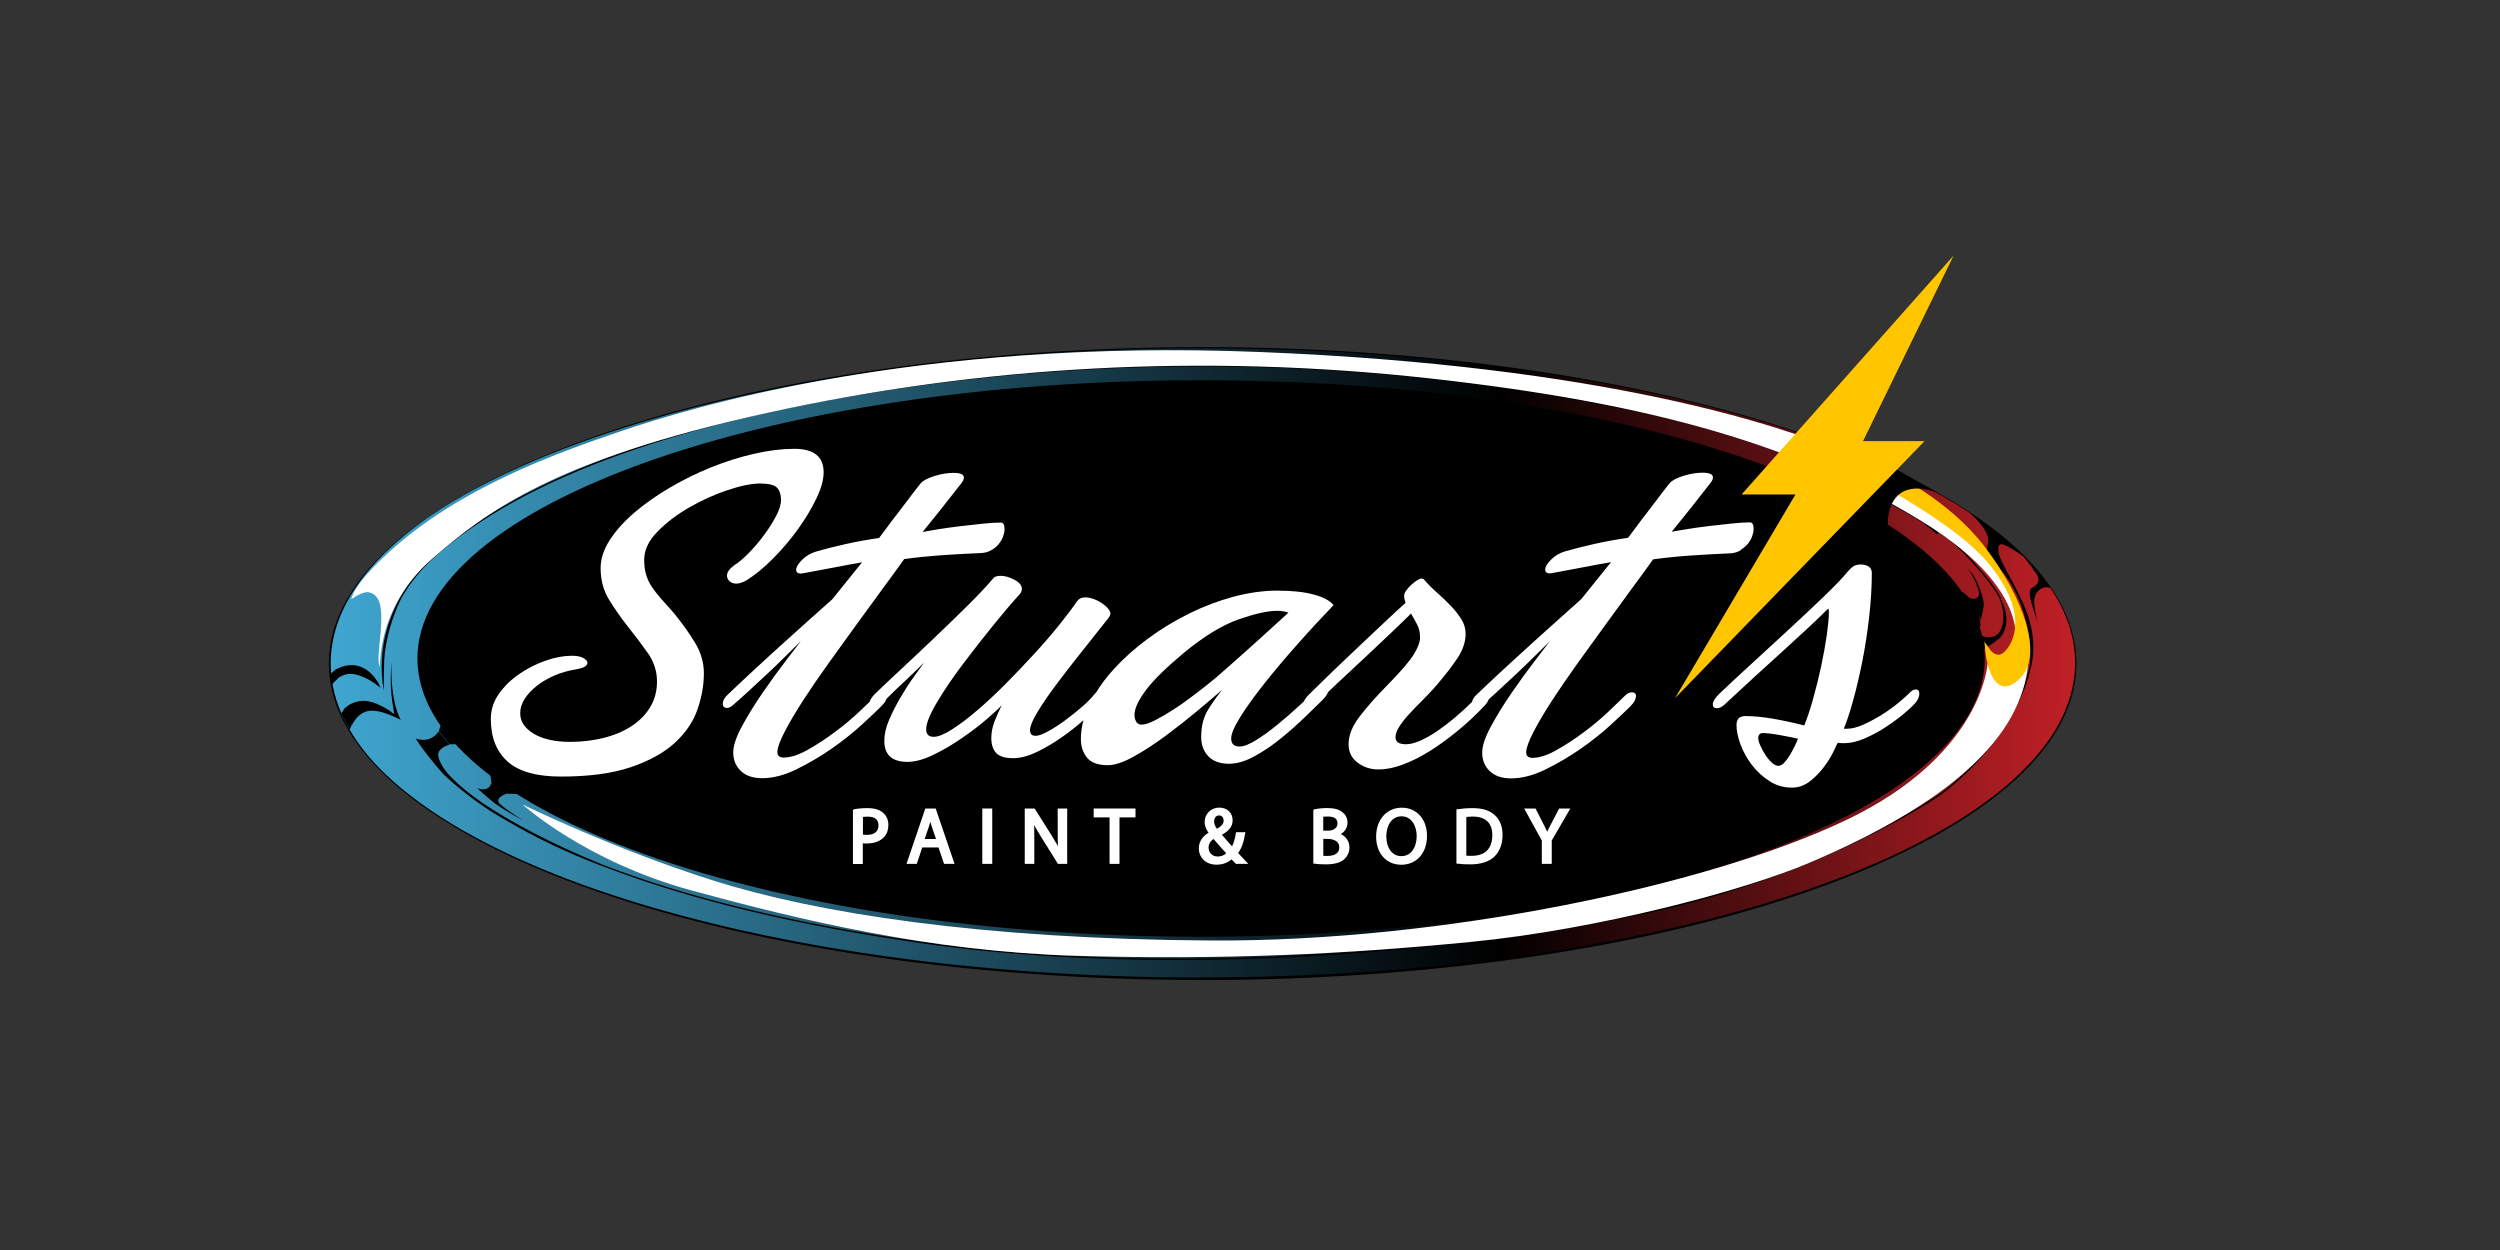 <?xml version="1.0" encoding="UTF-8"?>
<svg id="uuid-544fae90-e14e-4cbe-9a46-e093f21cc6a0" data-name="Layer 1" xmlns="http://www.w3.org/2000/svg" xmlns:xlink="http://www.w3.org/1999/xlink" viewBox="0 0 400 200">
  <rect x="0" y="0" width="400" height="200" fill="#333333" stroke="none"/>
  <defs>
    <style>
      .uuid-9714abdb-8ced-4cf1-96ac-f91e59f9b42d {
        fill: none;
      }

      .uuid-fe267a6c-70b6-416c-bec4-61bdbeaab5bd {
        fill: #ffc600;
        stroke: #ffc600;
        stroke-width: .75px;
      }

      .uuid-fe267a6c-70b6-416c-bec4-61bdbeaab5bd, .uuid-b1742201-5e7c-4ca5-8b49-75d098e2cc35, .uuid-95fc2e7b-50de-425e-a5c8-1f593b83e64d {
        stroke-miterlimit: 10;
      }

      .uuid-b1742201-5e7c-4ca5-8b49-75d098e2cc35 {
        stroke: #fff;
      }

      .uuid-b1742201-5e7c-4ca5-8b49-75d098e2cc35, .uuid-a962ffa0-d881-42d9-84ff-1e4ae5edbc4c {
        fill: #fff;
      }

      .uuid-b1742201-5e7c-4ca5-8b49-75d098e2cc35, .uuid-95fc2e7b-50de-425e-a5c8-1f593b83e64d {
        stroke-width: .5px;
      }

      .uuid-ce81296b-02bc-4a0f-a8fc-88d9fb86c86a {
        fill: url(#uuid-cde11c56-5cff-41ec-9688-cc8f1884a825);
      }

      .uuid-c90a754c-6eb8-48ae-a1fc-ea07b0c32138 {
        fill: url(#uuid-0398d870-1e3b-4503-a257-ebfd25813b6d);
      }

      .uuid-95fc2e7b-50de-425e-a5c8-1f593b83e64d {
        fill: url(#uuid-bf98edd9-b386-40be-a0c4-66c48245c57f);
        stroke: url(#uuid-5647032c-a789-4e1c-8560-e119132769b5);
      }
    </style>
    <linearGradient id="uuid-0398d870-1e3b-4503-a257-ebfd25813b6d" data-name="New Gradient Swatch 4" x1="53.01" y1="102.07" x2="331.78" y2="102.07" gradientUnits="userSpaceOnUse">
      <stop offset="0" stop-color="#06fcff"/>
      <stop offset=".51" stop-color="#000"/>
      <stop offset="1" stop-color="red"/>
    </linearGradient>
    <linearGradient id="uuid-cde11c56-5cff-41ec-9688-cc8f1884a825" data-name="New Gradient Swatch 4" x1="321.86" y1="88" x2="322.6" y2="88" xlink:href="#uuid-0398d870-1e3b-4503-a257-ebfd25813b6d"/>
    <linearGradient id="uuid-bf98edd9-b386-40be-a0c4-66c48245c57f" x1="53.18" y1="106.04" x2="331.76" y2="106.04" gradientUnits="userSpaceOnUse">
      <stop offset="0" stop-color="#3fa6d0"/>
      <stop offset=".67" stop-color="#000"/>
      <stop offset="1" stop-color="#c02026"/>
    </linearGradient>
    <linearGradient id="uuid-5647032c-a789-4e1c-8560-e119132769b5" x1="52.93" y1="106.04" x2="332.01" y2="106.04" gradientUnits="userSpaceOnUse">
      <stop offset="0" stop-color="#3fa6d0"/>
      <stop offset=".67" stop-color="#000"/>
      <stop offset="1" stop-color="#c02026"/>
    </linearGradient>
  </defs>
  <path d="M325.47,90.8l-1.24-.93s-.06-.07-.06-.07l.31.96c.37.42,2.66,1.94.55,3.05-1.37.72.37,4.12.89,6.55.33,1.54.1,3.61-.12,4.89.28-.92.67-2.16.62-3.95-.05-2.22-1.22-5-.4-6.24.58-.89,1.3-.94,1.87-.8,2.53,3.78,3.88,7.72,3.88,11.78,0,27.66-62.4,50.08-139.38,50.08-62.5,0-115.4-14.79-133.08-35.15,17.51,20.64,70.56,35.65,133.28,35.65,77,0,139.42-22.61,139.42-50.51,0-5.34-2.3-10.49-6.54-15.32Z"/>
  <path class="uuid-9714abdb-8ced-4cf1-96ac-f91e59f9b42d" d="M319.63,101.11c.57-.7,1.09-2.58.05-5.25-1.78-3.47-7.23-8.68-7.58-9.01-.12-.09-.85-.6-2.09-1.42.13.1.25.19.38.3,2.5,2.07,5.44,5.87,5.96,6.91.52,1.04,1.45,3.47,1.28,4.42-.17.95-.64,3.09-.64,3.09,0,0-.04-.11-.1-.28.2.58.37,1.16.51,1.75.19.07,1.44.46,2.23-.51Z"/>
  <path d="M317.8,105.38c0,8.58-6.78,16.59-18.52,23.4,11.77-6.8,18.57-14.8,18.57-23.36,0-.5-.03-.99-.08-1.49-.01,0-.04.02-.04.02.04.47.07.94.07,1.42Z"/>
  <path d="M317.4,101.62c-.14-.59-.31-1.17-.51-1.75-.05-.13-.11-.3-.19-.49-.67-1.76-1.62-3.48-2.85-5.17,1.73,2.39,2.91,4.87,3.51,7.4,0,0,.03,0,.04.01Z"/>
  <path d="M66.54,105.42c0-24.65,56.37-44.7,125.66-44.7,58.41,0,107.63,14.25,121.65,33.49-13.93-19.32-63.12-33.59-121.69-33.59-69.39,0-125.64,20.04-125.64,44.77s56.25,44.77,125.64,44.77c45.31,0,85.02-8.55,107.12-21.36-22.13,12.79-61.85,21.34-107.09,21.34-69.29,0-125.66-20.05-125.66-44.7Z"/>
  <path d="M316.7,99.38c.07.19.13.36.19.49-.06-.17-.12-.33-.19-.49Z"/>
  <path d="M317.73,103.96s.03-.02.04-.02c-.07-.78-.2-1.55-.38-2.31-.01,0-.04-.01-.04-.01-.59-2.53-1.78-5-3.51-7.4-14.02-19.24-63.25-33.49-121.65-33.49-69.29,0-125.66,20.05-125.66,44.7s56.37,44.7,125.66,44.7c45.23,0,84.95-8.55,107.09-21.34,11.74-6.81,18.52-14.82,18.52-23.4,0-.48-.03-.95-.07-1.42Z"/>
  <path class="uuid-c90a754c-6eb8-48ae-a1fc-ea07b0c32138" d="M68.37,83.16c-9.82,6.86-15.37,14.64-15.37,22.88,0,5.2,2.21,10.22,6.3,14.93-3.98-4.7-6.13-9.69-6.13-14.86,0-8.27,5.48-16.07,15.2-22.96Z"/>
  <path class="uuid-ce81296b-02bc-4a0f-a8fc-88d9fb86c86a" d="M321.86,87.66c.26.24.51.47.75.69-.24-.23-.49-.46-.75-.69Z"/>
  <g>
    <path d="M108.49,98.76c-.76-.85-1.43-1.6-2.01-2.25s-1.07-1.29-1.48-1.91c-.4-.62-.71-1.27-.91-1.95-.2-.67-.3-1.46-.3-2.36,0-1.55.71-3.05,2.12-4.49,1.41-1.45,3.12-2.75,5.12-3.89,1.99-1.15,4.04-2.07,6.14-2.77,2.09-.7,3.83-1.05,5.19-1.05s2.26.22,2.69.67c.43.45.64,1.1.64,1.95,0,.75-.27,1.62-.8,2.62-.53,1-1.17,2.01-1.93,3.03-.76,1.02-1.56,1.97-2.42,2.85-.86.87-1.64,1.53-2.35,1.98-.76.55-1.14,1.1-1.14,1.65,0,.35.14.65.42.9.28.25.64.37,1.1.37.4,0,.94-.17,1.59-.52,1.36-.85,2.78-2.01,4.24-3.48,1.46-1.47,2.79-3.03,3.98-4.68,1.19-1.65,2.17-3.28,2.96-4.91.78-1.62,1.17-3.03,1.17-4.23,0-2.5-1.57-3.74-4.7-3.74-1.97,0-4.1.26-6.4.79-2.3.52-4.6,1.25-6.89,2.17-2.3.92-4.51,2.01-6.63,3.26-2.12,1.25-4,2.57-5.64,3.97-1.64,1.4-2.96,2.86-3.94,4.38-.99,1.52-1.48,3.03-1.48,4.53,0,1.9.45,3.58,1.36,5.06.91,1.47,1.89,2.88,2.96,4.23,1.16,1.45,2.23,2.87,3.22,4.27.99,1.4,1.48,2.92,1.48,4.57,0,1.55-.37,2.92-1.1,4.12-.73,1.2-1.73,2.21-2.99,3.03-1.26.82-2.74,1.45-4.43,1.87-1.69.42-3.47.64-5.34.64-2.48,0-4.43-.44-5.87-1.31-1.44-.87-2.16-1.96-2.16-3.26,0-.8.24-1.57.72-2.32.48-.75,1.14-1.45,1.97-2.1.83-.65,1.78-1.2,2.84-1.65,1.06-.45,2.2-.77,3.41-.97,1.21-.2,1.82-.55,1.82-1.05,0-.25-.22-.5-.64-.75-.43-.25-1.05-.38-1.86-.38-1.31,0-2.71.26-4.21.79-1.49.52-2.89,1.23-4.2,2.13-1.31.9-2.4,1.96-3.26,3.18-.86,1.22-1.29,2.56-1.29,4.01,0,2.95.9,5.22,2.69,6.82,1.79,1.6,4.63,2.4,8.52,2.4,4.49,0,8.22-.5,11.18-1.5,2.95-1,5.3-2.3,7.04-3.89s2.96-3.38,3.64-5.36c.68-1.97,1.02-3.91,1.02-5.81,0-1.7-.48-3.33-1.44-4.91-.96-1.57-2.1-3.16-3.41-4.76Z"/>
    <path d="M279.26,88.69c.45-.27.83-.6,1.14-.97.3-.37.53-.77.68-1.2.15-.42.23-.81.23-1.16,0-.7-.2-1.05-.61-1.05-.76,0-1.74.06-2.96.19-1.21.12-2.44.26-3.67.41-1.24.15-2.4.31-3.48.49-1.09.18-1.88.31-2.39.41.86-1.05,1.84-2.27,2.96-3.67,1.11-1.4,2.17-2.75,3.18-4.04.2-.25.33-.45.38-.6.05-.15.07-.27.07-.37,0-.5-.56-.75-1.67-.75-.91,0-1.91.16-2.99.49-1.09.33-1.83.71-2.24,1.16-.61.75-1.22,1.55-1.86,2.4-.63.85-1.25,1.66-1.86,2.43-.61.77-1.16,1.51-1.67,2.21-.51.7-.94,1.27-1.29,1.72-1.77.25-3.55.57-5.34.97-1.79.4-3.37.8-4.73,1.2-.86.25-1.61.69-2.24,1.31-.63.63-.95,1.16-.95,1.61,0,.4.25.6.76.6.1,0,.19-.01.27-.04.08-.02.16-.04.27-.04,1.41-.25,2.94-.54,4.58-.86,1.64-.32,3.19-.61,4.66-.86l-4.77,5.92c-1.01.9-2.17,1.94-3.48,3.11-1.31,1.17-2.7,2.42-4.17,3.75-1.46,1.32-2.97,2.7-4.51,4.12-1.54,1.42-3.04,2.83-4.51,4.23-.46.42-.73.83-.81,1.25-1.93,1.89-3.77,3.43-5.53,4.63-2.1,1.42-3.78,2.13-5.04,2.13-1.11,0-1.67-.37-1.67-1.12,0-.5.19-1.05.57-1.65.38-.6.87-1.24,1.48-1.91.61-.67,1.29-1.39,2.04-2.13.76-.75,1.52-1.55,2.28-2.4,1.46-1.7,2.64-3.21,3.52-4.53.88-1.32,1.33-2.63,1.33-3.93,0-.85-.24-1.65-.72-2.4-.48-.75-1.06-1.47-1.74-2.17-.68-.7-1.4-1.39-2.16-2.06-.76-.67-1.44-1.36-2.04-2.06-.1-.1-.25-.15-.46-.15-.15,0-.38.1-.68.3-.3.2-.61.44-.91.71-.3.28-.57.57-.79.9-.23.32-.34.59-.34.79,0,.25.03.48.08.67.05.2.1.37.15.52-.96.85-2.11,1.91-3.45,3.18-1.34,1.27-2.73,2.58-4.17,3.93-1.44,1.35-2.85,2.7-4.24,4.05-1.39,1.35-2.59,2.52-3.6,3.52-.4.4-.67.76-.8,1.09-.25.23-.5.46-.77.71-1.14,1.05-2.3,2.06-3.49,3.03-1.19.97-2.32,1.8-3.41,2.47-1.09.67-1.96,1.01-2.61,1.01-.91,0-1.36-.42-1.36-1.27,0-.75.49-1.91,1.48-3.48.99-1.57,2.26-3.34,3.83-5.32,1.56-1.97,3.32-4.06,5.27-6.25,1.94-2.2,3.87-4.29,5.79-6.29-.56-.7-1.59-1.26-3.11-1.68-1.52-.42-3.48-.64-5.91-.64-2.22,0-4.55.32-6.97.97-2.42.65-4.8,1.55-7.12,2.7-2.32,1.15-4.52,2.48-6.59,4.01-2.07,1.52-3.9,3.16-5.49,4.91-1.09,1.19-2.02,2.42-2.8,3.69-.07.06-.14.13-.21.21-.45.6-1.12,1.29-2.01,2.06-.88.77-1.81,1.51-2.77,2.21-.96.7-1.87,1.29-2.73,1.76-.86.47-1.52.71-1.97.71-.35,0-.59-.09-.72-.26-.13-.17-.19-.39-.19-.64,0-.6.38-1.54,1.14-2.81.76-1.27,1.74-2.72,2.96-4.34,1.21-1.62,2.56-3.37,4.05-5.24,1.49-1.87,2.97-3.73,4.43-5.58.2-.3.3-.52.3-.67,0-.25-.13-.52-.38-.82-.25-.3-.58-.59-.98-.86-.4-.27-.85-.5-1.33-.67-.48-.17-.92-.26-1.32-.26-.61,0-1.06.23-1.37.67-.71,1.05-1.67,2.32-2.88,3.82-1.21,1.5-2.55,3.05-4.02,4.64-1.46,1.6-2.98,3.18-4.54,4.76-1.57,1.57-3.08,2.99-4.55,4.23-1.46,1.25-2.8,2.26-4.02,3.03-1.21.77-2.17,1.16-2.88,1.16-.81,0-1.21-.4-1.21-1.2,0-.95.58-2.4,1.74-4.34,1.16-1.95,2.55-3.99,4.17-6.14,1.62-2.15,3.25-4.23,4.89-6.25,1.64-2.02,2.96-3.58,3.98-4.68.25-.25.4-.46.46-.64.05-.17.08-.31.08-.41,0-.55-.39-1.04-1.18-1.46-.78-.42-1.53-.64-2.23-.64-.61,0-1.01.15-1.21.45-1.01,1.2-2.41,2.68-4.21,4.46-1.79,1.77-3.63,3.56-5.53,5.36-1.89,1.8-3.69,3.48-5.38,5.06-1.69,1.57-2.97,2.78-3.83,3.63-.41.41-.67.81-.78,1.19-.46.44-1,.96-1.62,1.55-1.19,1.12-2.5,2.22-3.94,3.3-1.44,1.07-2.89,2.02-4.36,2.85-1.46.82-2.75,1.24-3.87,1.24-.25,0-.48-.06-.68-.19-.2-.12-.3-.36-.3-.71,0-.65.38-1.71,1.14-3.18.76-1.47,1.74-3.15,2.96-5.02,1.21-1.87,2.59-3.88,4.13-6.03,1.54-2.15,3.05-4.24,4.55-6.29,1.49-2.05,2.9-3.98,4.24-5.81,1.34-1.82,2.44-3.33,3.29-4.53,1.77-.25,3.7-.45,5.79-.6,2.1-.15,4.31-.27,6.63-.37.61-.05,1.14-.21,1.59-.49.45-.27.83-.6,1.13-.97.3-.37.53-.77.68-1.2.15-.42.23-.81.23-1.16,0-.7-.2-1.05-.61-1.05-.76,0-1.74.06-2.95.19-1.21.12-2.44.26-3.68.41-1.24.15-2.4.31-3.48.49-1.09.18-1.88.31-2.39.41.86-1.05,1.84-2.27,2.95-3.67,1.11-1.4,2.17-2.75,3.18-4.04.2-.25.33-.45.38-.6.05-.15.08-.27.08-.37,0-.5-.56-.75-1.67-.75-.91,0-1.91.16-2.99.49-1.09.33-1.83.71-2.23,1.16-.61.75-1.23,1.55-1.86,2.4-.63.85-1.25,1.66-1.86,2.43-.61.77-1.16,1.51-1.67,2.21-.51.7-.94,1.27-1.29,1.72-1.77.25-3.55.57-5.34.97-1.79.4-3.37.8-4.74,1.2-.86.25-1.6.69-2.24,1.31-.63.63-.95,1.16-.95,1.61,0,.4.25.6.76.6.1,0,.19-.01.27-.04.07-.02.16-.04.26-.04,1.41-.25,2.94-.54,4.58-.86,1.64-.32,3.2-.61,4.66-.86l-4.77,5.92c-1.01.9-2.17,1.94-3.49,3.11-1.31,1.17-2.7,2.42-4.17,3.75-1.46,1.32-2.97,2.7-4.51,4.12-1.54,1.42-3.04,2.83-4.51,4.23-.56.5-.83,1-.83,1.5,0,.45.23.67.68.67.25,0,.5-.1.76-.3.71-.6,1.55-1.35,2.54-2.25.98-.9,1.99-1.84,3.03-2.81,1.03-.97,2.03-1.93,2.99-2.88.96-.95,1.79-1.77,2.5-2.47-.46.6-1.28,1.67-2.46,3.22-1.19,1.55-2.4,3.22-3.64,5.02-1.24,1.8-2.34,3.57-3.29,5.32-.96,1.75-1.44,3.17-1.44,4.27,0,1.2.41,2.18,1.21,2.96.81.77,1.94,1.16,3.41,1.16,1.72,0,3.55-.47,5.49-1.42,1.95-.95,3.81-2.05,5.61-3.3,1.79-1.25,3.38-2.51,4.77-3.78,1.39-1.27,2.44-2.26,3.14-2.96.4-.4.67-.74.8-1.01.04-.08.06-.15.09-.22.15-.15.31-.31.49-.49.76-.75,1.55-1.51,2.39-2.28.83-.77,1.88-1.79,3.14-3.03-.35.5-.88,1.24-1.59,2.21-.71.97-1.41,2.06-2.12,3.26-.71,1.2-1.33,2.41-1.86,3.63-.53,1.22-.79,2.36-.79,3.41,0,2.25,1.24,3.37,3.71,3.37,1.21,0,2.59-.38,4.13-1.12,1.54-.75,3.05-1.63,4.54-2.66,1.49-1.02,2.82-2.03,3.98-3.03,1.16-1,1.97-1.75,2.43-2.25-.41.8-.79,1.65-1.14,2.55-.35.9-.53,1.8-.53,2.7,0,1.05.27,1.85.79,2.4.53.55,1.43.82,2.69.82,1.16,0,2.43-.34,3.82-1.01,1.39-.67,2.74-1.47,4.05-2.4,1.21-.85,2.34-1.74,3.38-2.66-.27,1.01-.41,2-.41,3,0,1.2.33,2.2.99,3,.65.8,1.77,1.2,3.33,1.2,1.11,0,2.51-.48,4.21-1.42,1.69-.95,3.41-2.07,5.15-3.37,1.74-1.3,3.42-2.62,5.04-3.97,1.62-1.35,2.9-2.45,3.87-3.3-.76.95-1.5,2.01-2.24,3.18-.73,1.17-1.1,2.63-1.1,4.38,0,1.25.38,2.27,1.14,3.07.76.8,1.87,1.2,3.33,1.2,1.26,0,2.64-.41,4.13-1.24,1.49-.82,2.92-1.8,4.28-2.92,1.37-1.12,2.63-2.25,3.79-3.37,1.16-1.12,2.04-1.98,2.65-2.58.51-.51.84-.96.98-1.36.53-.5,1.08-1.02,1.65-1.56,1.39-1.3,2.79-2.61,4.21-3.93,1.41-1.32,2.76-2.6,4.05-3.82,1.29-1.22,2.41-2.31,3.37-3.26.3.55.62,1.12.95,1.72.33.6.49,1.3.49,2.1,0,.75-.36,1.69-1.06,2.81-.71,1.12-2.1,2.73-4.17,4.83-1.82,1.85-3.31,3.53-4.47,5.06-1.16,1.52-1.74,2.98-1.74,4.38,0,1.25.48,2.24,1.44,2.96.96.72,2.07,1.09,3.33,1.09s2.52-.26,3.94-.79c1.41-.52,2.85-1.25,4.32-2.17,1.46-.92,2.94-2,4.43-3.22,1.49-1.22,2.89-2.53,4.21-3.93.38-.38.63-.75.75-1.1.39-.35.82-.73,1.27-1.15.99-.9,2-1.84,3.03-2.81,1.03-.97,2.03-1.93,2.99-2.88.96-.95,1.79-1.77,2.5-2.47-.45.6-1.28,1.67-2.46,3.22-1.19,1.55-2.4,3.22-3.64,5.02-1.24,1.8-2.34,3.57-3.29,5.32-.96,1.75-1.44,3.17-1.44,4.27,0,1.2.4,2.18,1.21,2.96.81.77,1.94,1.16,3.41,1.16,1.72,0,3.55-.47,5.49-1.42,1.94-.95,3.81-2.05,5.61-3.3,1.79-1.25,3.38-2.51,4.77-3.78,1.39-1.27,2.44-2.26,3.14-2.96.4-.4.67-.74.79-1.01.12-.27.19-.51.19-.71,0-.4-.23-.6-.68-.6-.35,0-.71.18-1.06.52-.61.6-1.5,1.46-2.69,2.58-1.19,1.12-2.5,2.22-3.94,3.3-1.44,1.07-2.89,2.02-4.36,2.85-1.46.82-2.75,1.24-3.86,1.24-.25,0-.48-.06-.68-.19-.2-.12-.3-.36-.3-.71,0-.65.38-1.71,1.13-3.18.76-1.47,1.74-3.15,2.95-5.02,1.21-1.87,2.59-3.88,4.13-6.03,1.54-2.15,3.06-4.24,4.55-6.29,1.49-2.05,2.9-3.98,4.24-5.81,1.34-1.82,2.44-3.33,3.29-4.53,1.77-.25,3.7-.45,5.8-.6,2.1-.15,4.31-.27,6.63-.37.61-.05,1.13-.21,1.59-.49ZM195.44,109.02c-1.21,1-2.42,1.96-3.64,2.88-1.21.92-2.36,1.74-3.45,2.43-1.09.7-2.06,1.26-2.92,1.69-.86.42-1.54.64-2.05.64-.4,0-.7-.16-.87-.49-.18-.32-.26-.68-.26-1.09,0-1,.61-2.31,1.82-3.93,1.21-1.62,3.26-3.63,6.14-6.03,3.23-2.65,6.15-4.42,8.75-5.32,2.6-.9,4.63-1.35,6.1-1.35.71,0,1.31.1,1.82.3-1.37,1.25-3.08,2.81-5.15,4.68-2.07,1.87-4.17,3.73-6.29,5.58Z"/>
    <path d="M307.19,111.04c-.3,0-.66.22-1.06.67-.4.4-.98.91-1.74,1.54-.76.62-1.62,1.24-2.58,1.83-.96.6-1.93,1.12-2.92,1.57-.99.45-1.88.67-2.69.67h-.46c.46-1.1.95-2.6,1.48-4.49.53-1.9,1.02-3.99,1.48-6.29.45-2.3.82-4.68,1.1-7.15.28-2.47.42-4.81.42-7,0-.45-.17-.79-.49-1.01-.33-.22-.74-.34-1.25-.34-.41,0-.75.06-1.02.19-.28.13-.62.41-1.02.86-.86,1.05-2.15,2.4-3.86,4.04-1.72,1.65-3.57,3.4-5.57,5.24-2,1.85-4,3.7-6.02,5.54-2.02,1.85-3.76,3.47-5.23,4.87-.65.65-.98,1.2-.98,1.65,0,.4.2.6.61.6s.81-.17,1.21-.53c3.38-3.14,6.53-6.03,9.43-8.65,2.9-2.62,5.32-4.88,7.24-6.78.05.15.08.38.08.67,0,.85-.11,2.06-.34,3.63-.23,1.57-.53,3.25-.91,5.02-.38,1.77-.81,3.51-1.29,5.21-.48,1.7-.95,3.1-1.4,4.19-1.77-.45-3.46-.81-5.08-1.09-1.62-.27-3.05-.41-4.32-.41-.96,0-1.44.47-1.44,1.42s.21,1.94.64,3.11c.43,1.17,1.04,2.27,1.82,3.29.78,1.02,1.72,1.88,2.8,2.59,1.08.7,2.28,1.05,3.6,1.05,1.06,0,2.02-.34,2.88-1.01.86-.68,1.62-1.45,2.27-2.32.65-.88,1.16-1.7,1.52-2.47.35-.77.58-1.24.68-1.38.2.05.5.07.91.07,1.11,0,2.26-.26,3.45-.79,1.19-.52,2.31-1.14,3.37-1.83,1.06-.7,2.01-1.4,2.84-2.1.83-.7,1.4-1.22,1.71-1.57.5-.55.76-1.1.76-1.65,0-.45-.2-.67-.61-.67ZM287.83,120.18c-.23.5-.48.97-.76,1.42s-.57.84-.87,1.16c-.3.33-.63.49-.99.49-.3,0-.64-.18-1.02-.53-.38-.35-.72-.76-1.02-1.23-.3-.47-.57-.96-.79-1.46-.23-.5-.34-.9-.34-1.2,0-.55.25-.82.76-.82.25,0,.62.03,1.1.08.48.05.99.13,1.52.23.53.1,1.06.2,1.59.3.53.1,1,.2,1.4.3-.15.35-.34.77-.57,1.27Z"/>
  </g>
  <g>
    <path class="uuid-a962ffa0-d881-42d9-84ff-1e4ae5edbc4c" d="M107.77,98.03c-.76-.85-1.43-1.6-2.01-2.25-.58-.65-1.07-1.29-1.48-1.91-.41-.62-.71-1.27-.91-1.95-.2-.67-.3-1.46-.3-2.36,0-1.55.71-3.05,2.12-4.49,1.41-1.45,3.12-2.75,5.11-3.89,2-1.15,4.04-2.07,6.14-2.77,2.09-.7,3.83-1.05,5.19-1.05s2.26.23,2.69.67c.43.45.64,1.1.64,1.95,0,.75-.27,1.62-.8,2.62-.53,1-1.17,2.01-1.93,3.03-.76,1.02-1.56,1.97-2.42,2.85-.86.87-1.64,1.54-2.35,1.98-.76.55-1.14,1.1-1.14,1.65,0,.35.14.65.42.9.28.25.64.37,1.1.37.4,0,.93-.17,1.59-.52,1.36-.85,2.78-2.01,4.24-3.48,1.46-1.47,2.79-3.03,3.98-4.68,1.19-1.65,2.17-3.28,2.96-4.91.78-1.62,1.17-3.03,1.17-4.23,0-2.5-1.57-3.75-4.7-3.75-1.97,0-4.11.26-6.4.79-2.3.52-4.6,1.25-6.89,2.17-2.3.93-4.51,2.01-6.63,3.26-2.12,1.25-4,2.57-5.64,3.97-1.64,1.4-2.96,2.86-3.94,4.38-.99,1.52-1.48,3.03-1.48,4.53,0,1.9.45,3.58,1.36,5.06.91,1.47,1.89,2.88,2.96,4.23,1.16,1.45,2.23,2.87,3.22,4.27.99,1.4,1.48,2.92,1.48,4.57,0,1.55-.37,2.92-1.1,4.12-.73,1.2-1.73,2.21-2.99,3.03-1.26.82-2.74,1.45-4.43,1.87-1.69.42-3.47.64-5.34.64-2.48,0-4.43-.44-5.87-1.31-1.44-.87-2.16-1.96-2.16-3.26,0-.8.24-1.57.72-2.32.48-.75,1.14-1.45,1.97-2.1.83-.65,1.78-1.2,2.84-1.65,1.06-.45,2.2-.77,3.41-.97,1.21-.2,1.82-.55,1.82-1.05,0-.25-.21-.5-.64-.75-.43-.25-1.05-.37-1.86-.37-1.31,0-2.71.26-4.21.79-1.49.52-2.89,1.23-4.2,2.13-1.32.9-2.4,1.96-3.26,3.18-.86,1.22-1.29,2.56-1.29,4.01,0,2.95.9,5.22,2.69,6.82,1.79,1.6,4.63,2.4,8.52,2.4,4.49,0,8.22-.5,11.18-1.5,2.96-1,5.3-2.3,7.04-3.89,1.74-1.6,2.96-3.38,3.64-5.36.68-1.97,1.02-3.91,1.02-5.8,0-1.7-.48-3.33-1.44-4.91-.96-1.57-2.1-3.16-3.41-4.76Z"/>
    <path class="uuid-a962ffa0-d881-42d9-84ff-1e4ae5edbc4c" d="M278.53,87.96c.45-.27.83-.6,1.14-.97.3-.38.53-.77.68-1.2.15-.42.23-.81.23-1.16,0-.7-.2-1.05-.61-1.05-.76,0-1.74.06-2.96.19-1.21.12-2.44.26-3.67.41-1.24.15-2.4.31-3.48.49-1.09.18-1.88.31-2.39.41.86-1.05,1.84-2.27,2.96-3.67,1.11-1.4,2.17-2.75,3.18-4.05.2-.25.33-.45.38-.6.05-.15.08-.27.08-.38,0-.5-.56-.75-1.67-.75-.91,0-1.91.16-2.99.49-1.09.33-1.83.71-2.24,1.16-.61.75-1.22,1.55-1.86,2.4-.63.85-1.25,1.66-1.86,2.44-.61.77-1.16,1.51-1.67,2.21-.51.7-.94,1.27-1.29,1.72-1.77.25-3.55.57-5.34.97-1.79.4-3.37.8-4.74,1.2-.86.25-1.6.69-2.23,1.31-.63.63-.95,1.16-.95,1.61,0,.4.25.6.76.6.1,0,.19-.01.27-.04.08-.02.16-.04.27-.04,1.41-.25,2.94-.54,4.58-.86,1.64-.32,3.19-.61,4.66-.86l-4.77,5.92c-1.01.9-2.17,1.94-3.48,3.11-1.31,1.17-2.7,2.42-4.17,3.75-1.46,1.32-2.97,2.7-4.51,4.12-1.54,1.42-3.04,2.83-4.51,4.23-.46.42-.73.83-.81,1.25-1.93,1.89-3.77,3.43-5.53,4.63-2.1,1.42-3.78,2.13-5.04,2.13-1.11,0-1.67-.37-1.67-1.12,0-.5.19-1.05.57-1.65s.87-1.24,1.48-1.91c.61-.67,1.29-1.39,2.04-2.13.76-.75,1.52-1.55,2.28-2.4,1.46-1.7,2.64-3.21,3.52-4.53.88-1.32,1.33-2.63,1.33-3.93,0-.85-.24-1.65-.72-2.4-.48-.75-1.06-1.47-1.74-2.17-.68-.7-1.4-1.38-2.16-2.06-.76-.67-1.44-1.36-2.04-2.06-.1-.1-.25-.15-.46-.15-.15,0-.38.1-.68.3-.3.2-.61.44-.91.71-.3.28-.57.58-.79.9-.23.32-.34.59-.34.79,0,.25.03.48.08.67.05.2.1.37.15.52-.96.85-2.11,1.91-3.45,3.18-1.34,1.27-2.73,2.58-4.17,3.93-1.44,1.35-2.85,2.7-4.24,4.04-1.39,1.35-2.59,2.52-3.6,3.52-.4.4-.67.76-.8,1.09-.25.23-.5.46-.77.71-1.14,1.05-2.3,2.06-3.49,3.03-1.19.97-2.32,1.8-3.41,2.47-1.09.67-1.96,1.01-2.61,1.01-.91,0-1.36-.42-1.36-1.28,0-.75.49-1.91,1.48-3.48.98-1.57,2.26-3.34,3.83-5.32,1.56-1.97,3.32-4.06,5.27-6.25,1.94-2.2,3.88-4.3,5.8-6.29-.56-.7-1.59-1.26-3.11-1.68-1.52-.42-3.48-.64-5.91-.64-2.22,0-4.54.33-6.97.97-2.42.65-4.8,1.55-7.12,2.7-2.32,1.15-4.52,2.48-6.59,4.01-2.07,1.52-3.9,3.16-5.49,4.91-1.09,1.19-2.02,2.42-2.79,3.69-.07.06-.14.13-.21.21-.46.6-1.12,1.29-2.01,2.06-.88.77-1.81,1.51-2.76,2.21-.96.7-1.87,1.29-2.73,1.76-.86.47-1.52.71-1.97.71-.35,0-.59-.09-.72-.26-.13-.17-.19-.39-.19-.64,0-.6.38-1.54,1.14-2.81.76-1.27,1.74-2.72,2.95-4.34,1.21-1.62,2.56-3.37,4.05-5.24,1.49-1.87,2.97-3.73,4.43-5.58.2-.3.3-.52.3-.67,0-.25-.13-.52-.38-.82-.25-.3-.58-.59-.98-.86-.4-.27-.85-.5-1.33-.67-.48-.17-.92-.26-1.33-.26-.61,0-1.06.23-1.36.67-.71,1.05-1.67,2.32-2.88,3.82-1.21,1.5-2.55,3.05-4.02,4.64-1.46,1.6-2.98,3.18-4.54,4.76-1.57,1.57-3.08,2.98-4.55,4.23-1.46,1.25-2.8,2.26-4.02,3.03-1.21.77-2.17,1.16-2.88,1.16-.81,0-1.21-.4-1.21-1.2,0-.95.58-2.4,1.74-4.34,1.16-1.95,2.55-4,4.17-6.14,1.62-2.15,3.25-4.23,4.89-6.25,1.64-2.02,2.97-3.58,3.98-4.68.25-.25.4-.46.45-.64.05-.17.08-.31.08-.41,0-.55-.39-1.04-1.18-1.46-.78-.42-1.53-.64-2.23-.64-.61,0-1.01.15-1.21.45-1.01,1.2-2.41,2.68-4.21,4.46-1.79,1.77-3.64,3.56-5.53,5.36-1.89,1.8-3.69,3.48-5.38,5.06-1.69,1.57-2.97,2.78-3.83,3.63-.41.41-.67.81-.78,1.19-.46.44-1,.96-1.62,1.55-1.19,1.12-2.5,2.22-3.94,3.29-1.44,1.08-2.89,2.02-4.36,2.85-1.46.82-2.75,1.24-3.87,1.24-.25,0-.48-.06-.68-.19-.2-.12-.3-.36-.3-.71,0-.65.38-1.71,1.14-3.18.76-1.47,1.74-3.14,2.95-5.02,1.21-1.87,2.59-3.88,4.13-6.03,1.54-2.15,3.05-4.24,4.54-6.29,1.49-2.05,2.9-3.98,4.24-5.81,1.34-1.82,2.44-3.33,3.29-4.53,1.77-.25,3.7-.45,5.79-.6,2.1-.15,4.31-.27,6.63-.37.61-.05,1.14-.21,1.59-.49.46-.27.83-.6,1.14-.97.3-.38.53-.77.68-1.2.15-.42.23-.81.23-1.16,0-.7-.2-1.05-.61-1.05-.76,0-1.74.06-2.95.19-1.21.12-2.44.26-3.68.41-1.24.15-2.4.31-3.48.49-1.09.18-1.88.31-2.39.41.86-1.05,1.84-2.27,2.96-3.67,1.11-1.4,2.17-2.75,3.18-4.05.2-.25.33-.45.38-.6.05-.15.08-.27.08-.38,0-.5-.56-.75-1.67-.75-.91,0-1.91.16-2.99.49-1.09.33-1.83.71-2.23,1.16-.61.75-1.23,1.55-1.86,2.4-.63.85-1.25,1.66-1.86,2.44-.61.77-1.16,1.51-1.67,2.21-.51.7-.94,1.27-1.29,1.72-1.77.25-3.55.57-5.34.97-1.79.4-3.37.8-4.73,1.2-.86.25-1.61.69-2.24,1.31-.63.63-.95,1.16-.95,1.61,0,.4.25.6.76.6.1,0,.19-.01.27-.04.08-.02.16-.04.27-.04,1.41-.25,2.94-.54,4.58-.86,1.64-.32,3.19-.61,4.66-.86l-4.77,5.92c-1.01.9-2.17,1.94-3.49,3.11-1.31,1.17-2.7,2.42-4.17,3.75-1.47,1.32-2.97,2.7-4.51,4.12-1.54,1.42-3.04,2.83-4.51,4.23-.56.5-.83,1-.83,1.5,0,.45.23.67.68.67.25,0,.5-.1.76-.3.71-.6,1.55-1.35,2.54-2.25.98-.9,1.99-1.84,3.03-2.81,1.04-.97,2.03-1.93,2.99-2.88.96-.95,1.79-1.77,2.5-2.47-.45.6-1.28,1.67-2.46,3.22-1.19,1.55-2.4,3.22-3.64,5.02-1.24,1.8-2.34,3.57-3.29,5.32-.96,1.75-1.44,3.17-1.44,4.27,0,1.2.4,2.18,1.21,2.96.81.77,1.94,1.16,3.41,1.16,1.72,0,3.55-.47,5.49-1.42,1.95-.95,3.81-2.05,5.61-3.29,1.79-1.25,3.38-2.51,4.77-3.78,1.39-1.27,2.44-2.26,3.14-2.96.4-.4.67-.74.79-1.01.04-.08.07-.15.09-.23.15-.15.31-.31.49-.49.76-.75,1.55-1.51,2.39-2.28.83-.77,1.88-1.79,3.14-3.03-.35.5-.88,1.24-1.59,2.21-.71.97-1.41,2.06-2.12,3.26-.71,1.2-1.33,2.41-1.86,3.63-.53,1.22-.79,2.36-.79,3.41,0,2.25,1.24,3.37,3.71,3.37,1.21,0,2.59-.38,4.13-1.12,1.54-.75,3.05-1.63,4.54-2.66,1.49-1.02,2.82-2.03,3.98-3.03,1.16-1,1.97-1.75,2.43-2.25-.41.8-.79,1.65-1.14,2.55-.35.9-.53,1.8-.53,2.7,0,1.05.27,1.85.79,2.4.53.55,1.43.82,2.69.82,1.16,0,2.44-.34,3.83-1.01,1.39-.67,2.74-1.47,4.05-2.4,1.21-.85,2.34-1.74,3.38-2.66-.27,1.01-.41,2-.41,2.99,0,1.2.33,2.2.99,3,.65.8,1.77,1.2,3.33,1.2,1.11,0,2.51-.47,4.21-1.42,1.69-.95,3.41-2.07,5.15-3.37,1.74-1.3,3.42-2.62,5.04-3.97,1.62-1.35,2.9-2.45,3.87-3.3-.76.95-1.5,2.01-2.24,3.18-.73,1.18-1.1,2.63-1.1,4.38,0,1.25.38,2.27,1.14,3.07.76.8,1.87,1.2,3.33,1.2,1.26,0,2.64-.41,4.13-1.24,1.49-.82,2.92-1.8,4.28-2.92,1.37-1.12,2.63-2.25,3.79-3.37,1.16-1.12,2.04-1.99,2.65-2.58.51-.51.84-.96.98-1.36.53-.5,1.07-1.02,1.65-1.56,1.39-1.3,2.79-2.61,4.21-3.93,1.41-1.32,2.76-2.6,4.05-3.82,1.29-1.22,2.41-2.31,3.37-3.26.3.55.62,1.12.95,1.72.33.6.49,1.3.49,2.1,0,.75-.35,1.69-1.06,2.81-.71,1.12-2.1,2.73-4.17,4.83-1.82,1.85-3.31,3.53-4.47,5.06-1.16,1.52-1.74,2.98-1.74,4.38,0,1.25.48,2.24,1.44,2.96.96.72,2.07,1.09,3.33,1.09s2.53-.26,3.94-.79c1.41-.52,2.85-1.25,4.32-2.17,1.46-.92,2.94-2,4.43-3.22,1.49-1.22,2.89-2.53,4.21-3.93.38-.38.63-.75.75-1.1.39-.35.82-.73,1.27-1.15.99-.9,2-1.84,3.03-2.81,1.03-.97,2.03-1.93,2.99-2.88.96-.95,1.79-1.77,2.5-2.47-.45.6-1.28,1.67-2.46,3.22-1.19,1.55-2.4,3.22-3.64,5.02-1.24,1.8-2.34,3.57-3.29,5.32-.96,1.75-1.44,3.17-1.44,4.27,0,1.2.4,2.18,1.21,2.96.81.77,1.94,1.16,3.41,1.16,1.72,0,3.55-.47,5.49-1.42,1.94-.95,3.81-2.05,5.61-3.29,1.79-1.25,3.38-2.51,4.77-3.78,1.39-1.27,2.44-2.26,3.14-2.96.4-.4.67-.74.79-1.01.12-.27.19-.51.19-.71,0-.4-.23-.6-.68-.6-.35,0-.71.18-1.06.52-.61.6-1.5,1.46-2.69,2.59-1.19,1.12-2.5,2.22-3.94,3.29-1.44,1.08-2.89,2.02-4.36,2.85-1.46.82-2.75,1.24-3.86,1.24-.25,0-.48-.06-.68-.19-.2-.12-.3-.36-.3-.71,0-.65.38-1.71,1.13-3.18.76-1.47,1.74-3.14,2.96-5.02,1.21-1.87,2.59-3.88,4.13-6.03,1.54-2.15,3.06-4.24,4.55-6.29,1.49-2.05,2.9-3.98,4.24-5.81,1.34-1.82,2.44-3.33,3.29-4.53,1.77-.25,3.7-.45,5.8-.6,2.1-.15,4.31-.27,6.63-.37.61-.05,1.14-.21,1.59-.49ZM194.71,108.3c-1.21,1-2.42,1.96-3.64,2.88-1.21.93-2.36,1.74-3.45,2.43-1.09.7-2.06,1.26-2.92,1.69-.86.42-1.54.64-2.05.64-.4,0-.7-.16-.87-.49-.18-.32-.26-.69-.26-1.09,0-1,.61-2.31,1.82-3.93,1.21-1.62,3.26-3.63,6.14-6.03,3.23-2.65,6.15-4.42,8.75-5.32,2.6-.9,4.63-1.35,6.1-1.35.71,0,1.31.1,1.82.3-1.36,1.25-3.08,2.81-5.15,4.68-2.07,1.87-4.17,3.73-6.29,5.58Z"/>
    <path class="uuid-a962ffa0-d881-42d9-84ff-1e4ae5edbc4c" d="M306.46,110.32c-.3,0-.66.22-1.06.67-.4.4-.98.91-1.74,1.53-.76.63-1.62,1.24-2.58,1.84-.96.6-1.93,1.12-2.92,1.57-.99.45-1.88.67-2.69.67h-.46c.46-1.1.95-2.6,1.48-4.49.53-1.9,1.02-4,1.48-6.29.46-2.3.82-4.68,1.1-7.15.28-2.47.42-4.81.42-7,0-.45-.17-.79-.49-1.01-.33-.23-.74-.34-1.25-.34-.4,0-.75.06-1.02.19-.28.13-.62.41-1.02.86-.86,1.05-2.15,2.4-3.86,4.04-1.72,1.65-3.57,3.4-5.57,5.24-2,1.85-4,3.7-6.02,5.54-2.02,1.85-3.76,3.47-5.23,4.87-.65.65-.98,1.2-.98,1.65,0,.4.2.6.61.6s.81-.17,1.21-.53c3.38-3.15,6.53-6.03,9.43-8.65,2.9-2.62,5.32-4.88,7.24-6.78.05.15.08.37.08.67,0,.85-.12,2.06-.34,3.63-.23,1.57-.53,3.25-.91,5.02-.38,1.77-.81,3.51-1.29,5.21-.48,1.7-.95,3.1-1.4,4.19-1.77-.45-3.46-.81-5.08-1.09-1.62-.27-3.05-.41-4.32-.41-.96,0-1.44.47-1.44,1.42s.21,1.94.64,3.11c.43,1.17,1.04,2.27,1.82,3.29.78,1.02,1.72,1.88,2.8,2.58,1.08.7,2.28,1.05,3.6,1.05,1.06,0,2.02-.34,2.88-1.01.86-.67,1.62-1.45,2.27-2.32.65-.87,1.16-1.7,1.52-2.47.35-.77.58-1.24.68-1.38.2.05.51.07.91.07,1.11,0,2.26-.26,3.45-.79,1.19-.52,2.31-1.13,3.37-1.83,1.06-.7,2.01-1.4,2.84-2.1.83-.7,1.4-1.22,1.71-1.57.5-.55.76-1.1.76-1.65,0-.45-.2-.67-.61-.67ZM287.1,119.46c-.23.5-.48.97-.76,1.42-.28.45-.57.84-.87,1.16-.3.33-.63.49-.98.49-.3,0-.64-.18-1.02-.53-.38-.35-.72-.76-1.02-1.23-.3-.47-.57-.96-.79-1.46-.23-.5-.34-.9-.34-1.2,0-.55.25-.82.76-.82.25,0,.62.03,1.1.08.48.05.99.13,1.52.23.53.1,1.06.2,1.59.3.53.1,1,.2,1.4.3-.15.35-.34.78-.57,1.28Z"/>
  </g>
  <g>
    <path class="uuid-b1742201-5e7c-4ca5-8b49-75d098e2cc35" d="M136.74,129.72c.52-.1,1.2-.17,2.07-.17,1.07,0,1.85.25,2.34.7.46.4.74,1,.74,1.75s-.22,1.35-.66,1.79c-.57.61-1.5.92-2.56.92-.32,0-.62-.01-.87-.07v3.35h-1.08v-8.25ZM137.82,133.74c.23.06.54.09.89.09,1.31,0,2.1-.64,2.1-1.77s-.78-1.65-1.97-1.65c-.47,0-.83.05-1.02.09v3.25Z"/>
    <path class="uuid-b1742201-5e7c-4ca5-8b49-75d098e2cc35" d="M147.38,135.34l-.87,2.63h-1.12l2.84-8.36h1.3l2.85,8.36h-1.15l-.89-2.63h-2.96ZM150.12,134.5l-.83-2.41c-.17-.54-.3-1.04-.42-1.53h-.04c-.11.48-.25,1-.41,1.51l-.82,2.42h2.52Z"/>
    <path class="uuid-b1742201-5e7c-4ca5-8b49-75d098e2cc35" d="M158.51,129.61v8.36h-1.09v-8.36h1.09Z"/>
    <path class="uuid-b1742201-5e7c-4ca5-8b49-75d098e2cc35" d="M164.21,137.97v-8.36h1.19l2.67,4.23c.61.98,1.11,1.85,1.49,2.72h.04c-.1-1.13-.12-2.15-.12-3.44v-3.51h1.02v8.36h-1.09l-2.65-4.24c-.58-.93-1.14-1.89-1.55-2.79h-.04c.06,1.07.07,2.07.07,3.46v3.57h-1.02Z"/>
    <path class="uuid-b1742201-5e7c-4ca5-8b49-75d098e2cc35" d="M177.78,130.53h-2.54v-.92h6.19v.92h-2.56v7.44h-1.09v-7.44Z"/>
    <path class="uuid-b1742201-5e7c-4ca5-8b49-75d098e2cc35" d="M197.85,137.97c-.23-.24-.46-.47-.78-.81-.72.66-1.51.94-2.44.94-1.62,0-2.57-1.09-2.57-2.34,0-1.14.68-1.91,1.64-2.44v-.04c-.42-.55-.71-1.15-.71-1.75,0-1.02.74-2.06,2.13-2.06,1.04,0,1.85.68,1.85,1.77,0,.88-.51,1.58-1.84,2.23v.04c.71.83,1.5,1.74,2.04,2.33.38-.58.64-1.39.81-2.44h.99c-.22,1.32-.58,2.36-1.2,3.09.45.47.88.94,1.38,1.48h-1.29ZM194.83,137.29c.72,0,1.31-.32,1.71-.76-.5-.53-1.43-1.56-2.34-2.63-.46.29-1.08.82-1.08,1.7,0,.96.7,1.69,1.7,1.69h.01ZM195.05,130.22c-.68,0-1.04.57-1.04,1.22,0,.59.29,1.05.63,1.5.86-.48,1.39-.93,1.39-1.64,0-.51-.29-1.08-.97-1.08h-.01Z"/>
    <path class="uuid-b1742201-5e7c-4ca5-8b49-75d098e2cc35" d="M210.39,129.73c.47-.11,1.23-.19,1.97-.19,1.08,0,1.78.19,2.28.61.43.32.71.82.71,1.48,0,.82-.54,1.53-1.41,1.84v.04c.79.19,1.72.84,1.72,2.08,0,.72-.29,1.27-.72,1.68-.57.53-1.51.78-2.88.78-.74,0-1.31-.05-1.68-.1v-8.21ZM211.47,133.16h.98c1.13,0,1.8-.61,1.8-1.41,0-.97-.73-1.36-1.82-1.36-.5,0-.78.04-.96.08v2.7ZM211.47,137.15c.22.04.52.05.91.05,1.12,0,2.15-.41,2.15-1.62,0-1.13-.98-1.61-2.16-1.61h-.89v3.19Z"/>
    <path class="uuid-b1742201-5e7c-4ca5-8b49-75d098e2cc35" d="M224.19,138.11c-2.22,0-3.76-1.71-3.76-4.24,0-2.66,1.64-4.39,3.87-4.39s3.77,1.75,3.77,4.23c0,2.87-1.75,4.4-3.87,4.4h-.01ZM224.24,137.23c1.71,0,2.68-1.58,2.68-3.47,0-1.66-.87-3.4-2.67-3.4s-2.69,1.67-2.69,3.49.97,3.39,2.67,3.39h.01Z"/>
    <path class="uuid-b1742201-5e7c-4ca5-8b49-75d098e2cc35" d="M233.28,129.72c.67-.1,1.45-.17,2.31-.17,1.55,0,2.65.35,3.38,1.03.76.68,1.19,1.66,1.19,3.02s-.43,2.48-1.2,3.25c-.79.78-2.08,1.2-3.71,1.2-.78,0-1.41-.03-1.97-.1v-8.22ZM234.37,137.13c.27.05.67.05,1.09.05,2.31.01,3.56-1.29,3.56-3.55.01-2-1.1-3.23-3.39-3.23-.56,0-.98.05-1.27.11v6.61Z"/>
    <path class="uuid-b1742201-5e7c-4ca5-8b49-75d098e2cc35" d="M246.94,137.97v-3.55l-2.65-4.81h1.24l1.18,2.31c.31.63.57,1.14.83,1.72h.03c.22-.55.52-1.09.84-1.72l1.2-2.31h1.21l-2.79,4.8v3.56h-1.09Z"/>
  </g>
  <path d="M192.2,150.81c-69.52,0-126.08-20.33-126.08-45.31s56.56-45.31,126.08-45.31,126.08,20.33,126.08,45.31-56.56,45.31-126.08,45.31ZM192.2,61.28c-68.92,0-124.99,19.84-124.99,44.22s56.07,44.22,124.99,44.22,124.99-19.84,124.99-44.22-56.07-44.22-124.99-44.22Z"/>
  <g>
    <path d="M192.42,55.54c-77.09,0-139.81,22.71-139.81,50.63s62.72,50.63,139.81,50.63,139.81-22.71,139.81-50.63-62.72-50.63-139.81-50.63ZM192.42,155.71c-66.94,0-122.95-17.02-135.9-39.58.36-.72,1.23-2.09,2.81-2.17,2.15-.11,5.54,1.92,5.54,1.92,0,0-1-1.04-1.58-3.94-1.03-5.18.11-11.93.11-11.93,0,0-1.28,3.98-1.13,9.57.05,1.88.44,4.09.44,4.09,0,0-2.75-1.99-4.9-1.77-1.48.16-2.35.79-2.76,1.18-.53-1.35-.91-2.72-1.13-4.11.54-.47,1.58-1.13,2.91-.78,3.04.79,4.84,3.08,4.84,3.08,0,0-.07-3.28.03-5.46.11-2.23.73-5.93,2.77-10.06,1.17-2.05,2.79-4.19,5-6.2,14.14-12.93,40.79-22.43,77.06-27.48,22.2-3.09,44.79-3.92,67.14-2.47,16.16,1.05,32.44,3.29,49.75,6.85,20.5,4.21,36.49,12.78,44,17.37,1.37,1.04,3.84,3.05,5.74,5.25,2.31,2.69,3.51,5.85,3.17,6.25-.71.87-2.08-.62-2.08-.62,0,0,1.47,2.39,1.73,2.91.15.31.47,1.14.71,1.77.06.16.13.33.19.49.06.17.1.28.1.28,0,0,.46-2.14.64-3.09.17-.95-.76-3.38-1.28-4.42-.52-1.04-3.45-4.83-5.96-6.91-.13-.11-.25-.2-.38-.3,1.24.81,1.96,1.33,2.09,1.42.34.33,5.8,5.53,7.58,9.01,1.04,2.67.53,4.55-.05,5.25-.79.97-2.04.58-2.23.51.18.77.31,1.54.38,2.31.24-.14,1.29-.77,2.2-1.53,1.04-.86,1.47-2.68,1.21-4.14-.09-.51-.2-1.2-.73-2.29l.07-.03c-1.66-3.68-7.69-9.38-7.95-9.62l-.03-.03c-.2-.15-20.19-14.63-48.96-20.54-17.35-3.56-33.66-5.81-49.85-6.86-22.4-1.46-45.04-.63-67.29,2.47-21.87,3.04-40.19,7.65-54.45,13.69-9.53,4.04-17.27,8.74-23,13.97-3.62,3.31-5.58,6.75-6.65,9.55-1.14,2.88-1.51,5.71-1.54,7.81-.02,2.01.21,3.34.21,3.34,0,0-1.2-2.87-3.87-3.44-1.47-.31-2.78.22-3.42.56,0-.22-.02-.44-.02-.66,0-27.32,62.23-49.54,138.72-49.54,54.68,0,102.06,11.36,124.64,27.81.06.09.14.18.2.27,1.31,2.01.09,2.61.54,3.63.73,1.63,2.72,3.34,3.72,5.08,2.89,5.08,3.26,9.74,3.05,12.79-2.48,11.97-13.95,20.3-14.07,20.38-.18.13-19.03,13.26-48.11,19.24-29.17,5.99-74.73,10.34-115.12,4.55-20-2.87-37.03-6.99-50.63-12.25-7.64-3.09-14.73-6.78-19.3-9.91-4.36-2.98-5.94-5.22-5.94-5.22,0,0-1.3-1.8-.96-2.59.34-.79,1.89-1.16,1.89-1.16l-2.16-2.7s-1.08,2.41-3.9,1.23c-.94-.39,3.31,5.01,4.67,6.37,1.36,1.36,5.33,4.65,9.07,6.8,2.84,1.63,8.25,4.9,17.45,8.26,13.48,5.09,30.19,9.09,49.72,11.89,13.44,1.93,27.43,2.73,41.22,2.73,27.75,0,54.62-3.27,74.15-7.29,29.24-6.01,48.22-19.23,48.39-19.36.12-.08,11.32-8.21,14.19-20.04.02-.08.04-.16.06-.24,0-.03.02-.07.03-.1.08-.34.16-.7.22-1.08v-.06s0,0,0,0c.34-2.19.24-5.16-1.29-8.75-2.05-4.83-4.69-8.07-4.08-9.54.07-.17.45-.04.96.22,6.52,5.74,10.12,12.01,10.12,18.57,0,27.32-62.23,49.54-138.72,49.54Z"/>
    <path d="M79.26,128.9c3.72,2.67,14.83,7.93,14.83,7.93,0,0-5.29-2.83-7.33-3.96-2.04-1.13-6.15-3.85-6.71-4.53-.56-.68,1.47-1.25,1.47-1.25l-3.17-2.15s.14,2.03-2.69.61c-.96-.48,2.36,2.47,3.59,3.35Z"/>
  </g>
  <path class="uuid-95fc2e7b-50de-425e-a5c8-1f593b83e64d" d="M192.39,156.13c76.98,0,139.38-22.42,139.38-50.08,0-4.06-1.35-8-3.88-11.78-.57-.14-1.29-.08-1.87.8-.82,1.25.35,4.02.4,6.24.04,1.79-.34,3.03-.62,3.95.22-1.28.45-3.35.12-4.89-.52-2.43-2.26-5.83-.89-6.55,2.11-1.11-.19-2.64-.55-3.05l-.31-.96s.02.02.06.07l1.18,1.1c-.12-.14-.51-.59-.63-.72-.43-.31-.54-.47-.89-.84-.93-.65-3.63-2.49-3.83-2.02-.6,1.47,2.03,4.71,4.08,9.54,1.53,3.58,1.62,6.56,1.29,8.75h0s0,.04-.01.06c-.06.39-.14.75-.22,1.08,0,.03-.02.07-.03.1-.02.08-.04.16-.06.24-2.86,11.82-14.07,19.95-14.19,20.04-.17.13-19.16,13.36-48.39,19.36-19.53,4.01-46.4,7.29-74.15,7.29-13.79,0-27.78-.81-41.22-2.73-19.53-2.8-36.24-6.8-49.72-11.89-9.2-3.36-14.61-6.63-17.45-8.26-3.74-2.15-7.71-5.44-9.07-6.8-1.36-1.36-5.61-6.76-4.67-6.37,2.82,1.18,3.9-1.23,3.9-1.23l2.16,2.7s-1.55.36-1.89,1.16c-.34.79.96,2.59.96,2.59,0,0,1.58,2.24,5.94,5.22,4.56,3.12,11.66,6.82,19.3,9.91,13.61,5.26,30.64,9.39,50.63,12.25,40.39,5.79,85.95,1.45,115.12-4.55,29.09-5.98,47.94-19.11,48.11-19.24.12-.09,11.6-8.42,14.07-20.38.21-3.04-.16-7.71-3.05-12.79-1-1.74-2.99-3.45-3.72-5.08-.46-1.03.76-1.62-.54-3.63-.62-.95-1.62-1.93-2.19-2.45-23.56-15.66-69.67-26.3-122.68-26.3s-100.88,11.05-124.01,27.2c-9.72,6.89-15.2,14.69-15.2,22.96,0,5.17,2.15,10.16,6.13,14.86,17.68,20.37,70.57,35.15,133.08,35.15ZM79.26,128.9c-1.23-.88-4.55-3.83-3.59-3.35,2.82,1.41,2.69-.61,2.69-.61l3.17,2.15s-2.04.57-1.47,1.25c.57.68,4.68,3.4,6.71,4.53,2.04,1.13,7.33,3.96,7.33,3.96,0,0-11.11-5.26-14.83-7.93ZM53.52,109.38l-.22-2.3s1.78-1.26,3.86-.82c2.67.57,3.87,3.44,3.87,3.44,0,0-.23-1.32-.21-3.34.02-2.11.39-4.94,1.54-7.81,1.07-2.81,3.02-6.24,6.65-9.55,5.73-5.24,13.47-9.94,23-13.97,14.26-6.04,32.58-10.64,54.45-13.69,22.25-3.1,44.89-3.93,67.29-2.47,16.2,1.05,32.5,3.3,49.85,6.86,28.77,5.91,48.76,20.4,48.96,20.54l.03.03c.26.24,6.29,5.94,7.95,9.62l-.07.03c.53,1.09.63,1.78.73,2.29.26,1.47-.17,3.28-1.21,4.14-.96.8-2.09,1.47-2.24,1.56.04.47.07.94.07,1.42,0,24.72-56.25,44.77-125.64,44.77s-125.64-20.04-125.64-44.77,56.25-44.77,125.64-44.77c65.82,0,119.81,18.04,125.19,40.99.04.02,1.42.54,2.27-.5.57-.7,1.09-2.58.05-5.25-1.78-3.47-7.23-8.68-7.58-9.01-.12-.09-.85-.6-2.09-1.42.13.1.25.19.38.3,2.5,2.07,5.44,5.87,5.96,6.91.52,1.04,1.45,3.47,1.28,4.42-.17.95-.64,3.09-.64,3.09,0,0-.74-2.03-1-2.54-.26-.52-1.73-2.91-1.73-2.91,0,0,1.37,1.49,2.08.62.33-.41-.86-3.56-3.17-6.25-1.89-2.2-4.37-4.21-5.74-5.25-7.51-4.58-23.5-13.15-44-17.37-17.32-3.56-33.59-5.8-49.75-6.85-22.36-1.45-44.95-.62-67.14,2.47-36.27,5.05-62.91,14.55-77.06,27.48-2.21,2.02-3.82,4.16-5,6.2-2.04,4.14-2.67,7.83-2.77,10.06-.1,2.17-.03,5.46-.03,5.46,0,0-1.8-2.29-4.84-3.08-1.98-.52-3.33,1.19-3.33,1.19ZM56.34,116.57l-1.56-3.19s.89-1.26,3.04-1.48c2.15-.23,4.9,1.77,4.9,1.77,0,0-.39-2.21-.44-4.09-.15-5.59,1.13-9.57,1.13-9.57,0,0-1.14,6.75-.11,11.93.58,2.9,1.58,3.94,1.58,3.94,0,0-3.38-2.03-5.54-1.92-2.15.11-3,2.61-3,2.61Z"/>
  <path class="uuid-a962ffa0-d881-42d9-84ff-1e4ae5edbc4c" d="M60.7,106.6c.31.91-.93-9.07,8.46-17.2,8.81-7.63,19.32-15.77,53.53-23.32,34.21-7.55,69.74-9.55,105.94-5.55,36.2,4,59.3,10.88,78.85,22.88,19.54,11.99,14.98,22.05,13.7,23.2-1.28,1.14-3.17-.43-3.17-.43,0,0-.75,14.55-22.52,24.98-21.77,10.44-64.63,19.54-101.72,19.32-37.09-.22-63.3-4.44-79.51-9.55-16.21-5.11-30.65-12.21-30.65-12.21,0,0,9.99,9.11,27.1,13.77,17.1,4.66,38.2,9.77,61.52,10.44,23.32.67,42.64-.22,63.08-2.22,20.43-2,43.75-8.22,54.19-12.66,10.44-4.44,27.1-12.66,32.87-24.43,5.78-11.77-1.04-21.58-6.95-27.49-3.78-3.78-9.26-9.15-19.92-13.6-10.66-4.44-38.64-13.99-93.95-16.21-55.3-2.22-91.73,9.11-102.17,12.66-10.44,3.55-25.79,9.03-37.06,19.29-6.14,5.59-6.09,7.61-6.09,7.61,0,0,1.68-1.28,2.72-1.12,3.87.59.96,9.53,1.76,11.85Z"/>
  <polygon points="52.88 107.8 53.63 107.2 54.14 107.49 54.01 108.61 53.47 109.14 53.1 109.52 52.88 107.8"/>
  <polygon points="54.6 114.15 55.09 113.39 55.73 113.39 56.33 115.82 55.95 116.78 54.6 114.15"/>
  <polygon points="70.21 117 70.7 115.44 72.1 117.49 74.04 118.35 73.44 119.05 71.88 119.1 70.21 117"/>
  <polygon points="78.72 125.99 78.45 123.89 80.32 125.05 82.45 126.52 82.81 127.01 80.7 126.99 78.72 125.99"/>
  <polygon points="312.72 94 314.39 94.97 316.41 96.92 316.89 99.87 316.69 100.83 313.41 96.92 312.72 94"/>
  <polygon points="325.35 91.08 323.39 88.55 325.16 90.27 325.8 91.02 325.35 91.08"/>
  <path class="uuid-fe267a6c-70b6-416c-bec4-61bdbeaab5bd" d="M302.37,75.91s9.14,4.27,14.85,11.75c6.23,8.16,9.23,16.98,5.8,20.53-4.22,4.38-5.01-4.12-5.01-4.12,0,0,1.28,1.87,2.78.65,1.82-1.49,4.47-6.86-2.67-15.19-5.09-5.93-17.32-12.4-17.32-12.4l1.56-1.21Z"/>
  <path d="M310.07,78.88s-4.6-2.1-6.86.89c-1.33,1.76-1.13,4.04-1.13,4.04l-32.14,25.36,31.43-35.25,8.71,4.97Z"/>
  <polygon class="uuid-fe267a6c-70b6-416c-bec4-61bdbeaab5bd" points="311.03 43.2 279.49 78.74 287.93 78.74 269.94 109.17 303.58 74.52 303.58 74.52 307.03 70.96 297.48 70.96 311.03 43.2"/>
</svg>